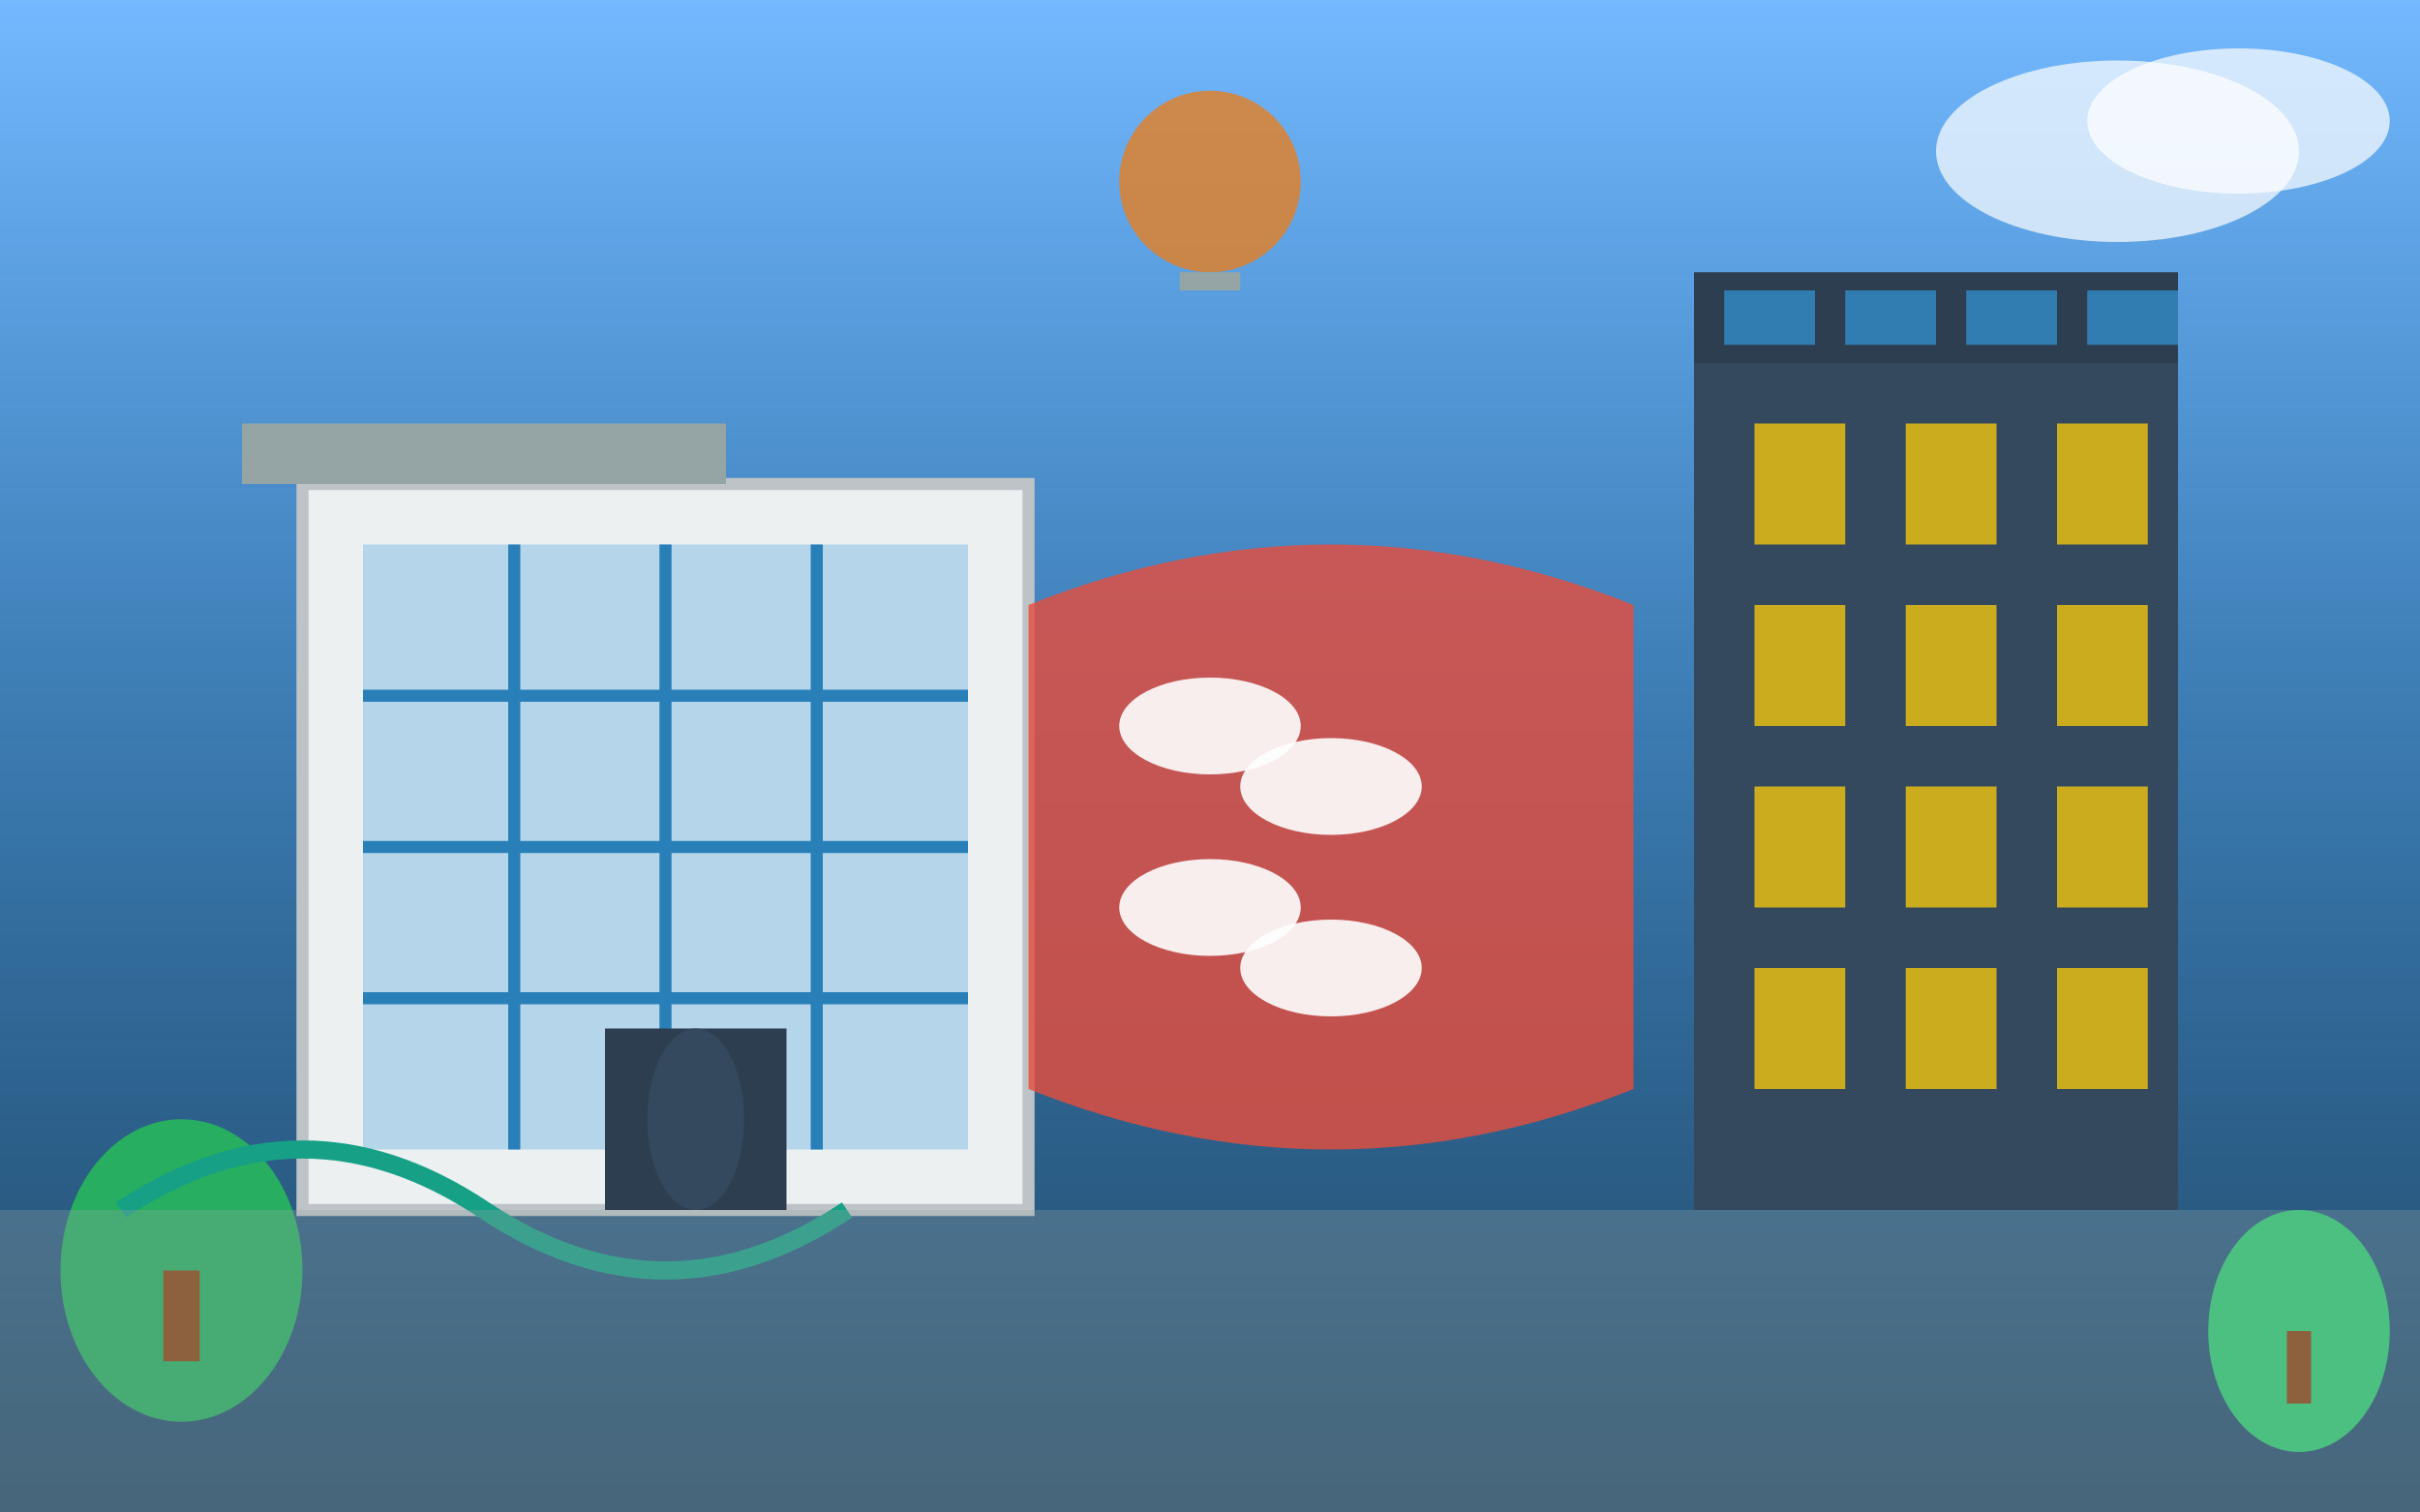 <svg width="400" height="250" viewBox="0 0 400 250" fill="none" xmlns="http://www.w3.org/2000/svg">
  <rect x="0" y="0" width="400" height="250" fill="#333333" stroke="none"/>
  <!-- Modern Architecture Background -->
  <rect width="400" height="250" fill="url(#modernGradient)"/>
  
  <!-- Modern Building Base -->
  <rect x="50" y="80" width="120" height="120" fill="#ecf0f1" stroke="#bdc3c7" stroke-width="2"/>
  
  <!-- Glass Facade -->
  <rect x="60" y="90" width="100" height="100" fill="#3498db" opacity="0.3"/>
  
  <!-- Modern Window Grid -->
  <line x1="85" y1="90" x2="85" y2="190" stroke="#2980b9" stroke-width="2"/>
  <line x1="110" y1="90" x2="110" y2="190" stroke="#2980b9" stroke-width="2"/>
  <line x1="135" y1="90" x2="135" y2="190" stroke="#2980b9" stroke-width="2"/>
  
  <line x1="60" y1="115" x2="160" y2="115" stroke="#2980b9" stroke-width="2"/>
  <line x1="60" y1="140" x2="160" y2="140" stroke="#2980b9" stroke-width="2"/>
  <line x1="60" y1="165" x2="160" y2="165" stroke="#2980b9" stroke-width="2"/>
  
  <!-- Curved Modern Extension -->
  <path d="M170 100 Q220 80 270 100 L270 180 Q220 200 170 180 Z" fill="#e74c3c" opacity="0.8"/>
  
  <!-- Curved Building Windows -->
  <ellipse cx="200" cy="120" rx="15" ry="8" fill="#fff" opacity="0.9"/>
  <ellipse cx="220" cy="130" rx="15" ry="8" fill="#fff" opacity="0.9"/>
  <ellipse cx="200" cy="150" rx="15" ry="8" fill="#fff" opacity="0.9"/>
  <ellipse cx="220" cy="160" rx="15" ry="8" fill="#fff" opacity="0.9"/>
  
  <!-- Contemporary Tower -->
  <rect x="280" y="60" width="80" height="140" fill="#34495e"/>
  
  <!-- Tower Windows Pattern -->
  <rect x="290" y="70" width="15" height="20" fill="#f1c40f" opacity="0.8"/>
  <rect x="315" y="70" width="15" height="20" fill="#f1c40f" opacity="0.8"/>
  <rect x="340" y="70" width="15" height="20" fill="#f1c40f" opacity="0.8"/>
  
  <rect x="290" y="100" width="15" height="20" fill="#f1c40f" opacity="0.8"/>
  <rect x="315" y="100" width="15" height="20" fill="#f1c40f" opacity="0.8"/>
  <rect x="340" y="100" width="15" height="20" fill="#f1c40f" opacity="0.8"/>
  
  <rect x="290" y="130" width="15" height="20" fill="#f1c40f" opacity="0.8"/>
  <rect x="315" y="130" width="15" height="20" fill="#f1c40f" opacity="0.8"/>
  <rect x="340" y="130" width="15" height="20" fill="#f1c40f" opacity="0.8"/>
  
  <rect x="290" y="160" width="15" height="20" fill="#f1c40f" opacity="0.8"/>
  <rect x="315" y="160" width="15" height="20" fill="#f1c40f" opacity="0.8"/>
  <rect x="340" y="160" width="15" height="20" fill="#f1c40f" opacity="0.8"/>
  
  <!-- Architectural Elements -->
  <!-- Cantilever -->
  <rect x="40" y="70" width="80" height="10" fill="#95a5a6"/>
  
  <!-- Modern Entrance -->
  <rect x="100" y="170" width="30" height="30" fill="#2c3e50"/>
  <ellipse cx="115" cy="185" rx="8" ry="15" fill="#34495e"/>
  
  <!-- Landscaping -->
  <ellipse cx="30" cy="210" rx="20" ry="25" fill="#27ae60"/>
  <rect x="27" y="210" width="6" height="15" fill="#8b4513"/>
  
  <ellipse cx="380" cy="220" rx="15" ry="20" fill="#2ecc71"/>
  <rect x="378" y="220" width="4" height="12" fill="#8b4513"/>
  
  <!-- Solar Panels on Roof -->
  <rect x="280" y="45" width="80" height="15" fill="#2c3e50"/>
  <rect x="285" y="48" width="15" height="9" fill="#3498db" opacity="0.7"/>
  <rect x="305" y="48" width="15" height="9" fill="#3498db" opacity="0.7"/>
  <rect x="325" y="48" width="15" height="9" fill="#3498db" opacity="0.7"/>
  <rect x="345" y="48" width="15" height="9" fill="#3498db" opacity="0.7"/>
  
  <!-- Modern Art Installation -->
  <circle cx="200" cy="30" r="15" fill="#e67e22" opacity="0.8"/>
  <rect x="195" y="45" width="10" height="3" fill="#95a5a6"/>
  
  <!-- Contemporary Design Elements -->
  <path d="M20 200 Q50 180 80 200 Q110 220 140 200" fill="none" stroke="#16a085" stroke-width="3"/>
  
  <!-- Sky and Environment -->
  <ellipse cx="350" cy="25" rx="30" ry="15" fill="#fff" opacity="0.7"/>
  <ellipse cx="370" cy="20" rx="25" ry="12" fill="#fff" opacity="0.7"/>
  
  <!-- Ground Level -->
  <rect x="0" y="200" width="400" height="50" fill="#95a5a6" opacity="0.3"/>
  
  <!-- Gradients and Effects -->
  <defs>
    <linearGradient id="modernGradient" x1="0%" y1="0%" x2="0%" y2="100%">
      <stop offset="0%" style="stop-color:#74b9ff;stop-opacity:1" />
      <stop offset="100%" style="stop-color:#0984e3;stop-opacity:0.3" />
    </linearGradient>
  </defs>
</svg>

